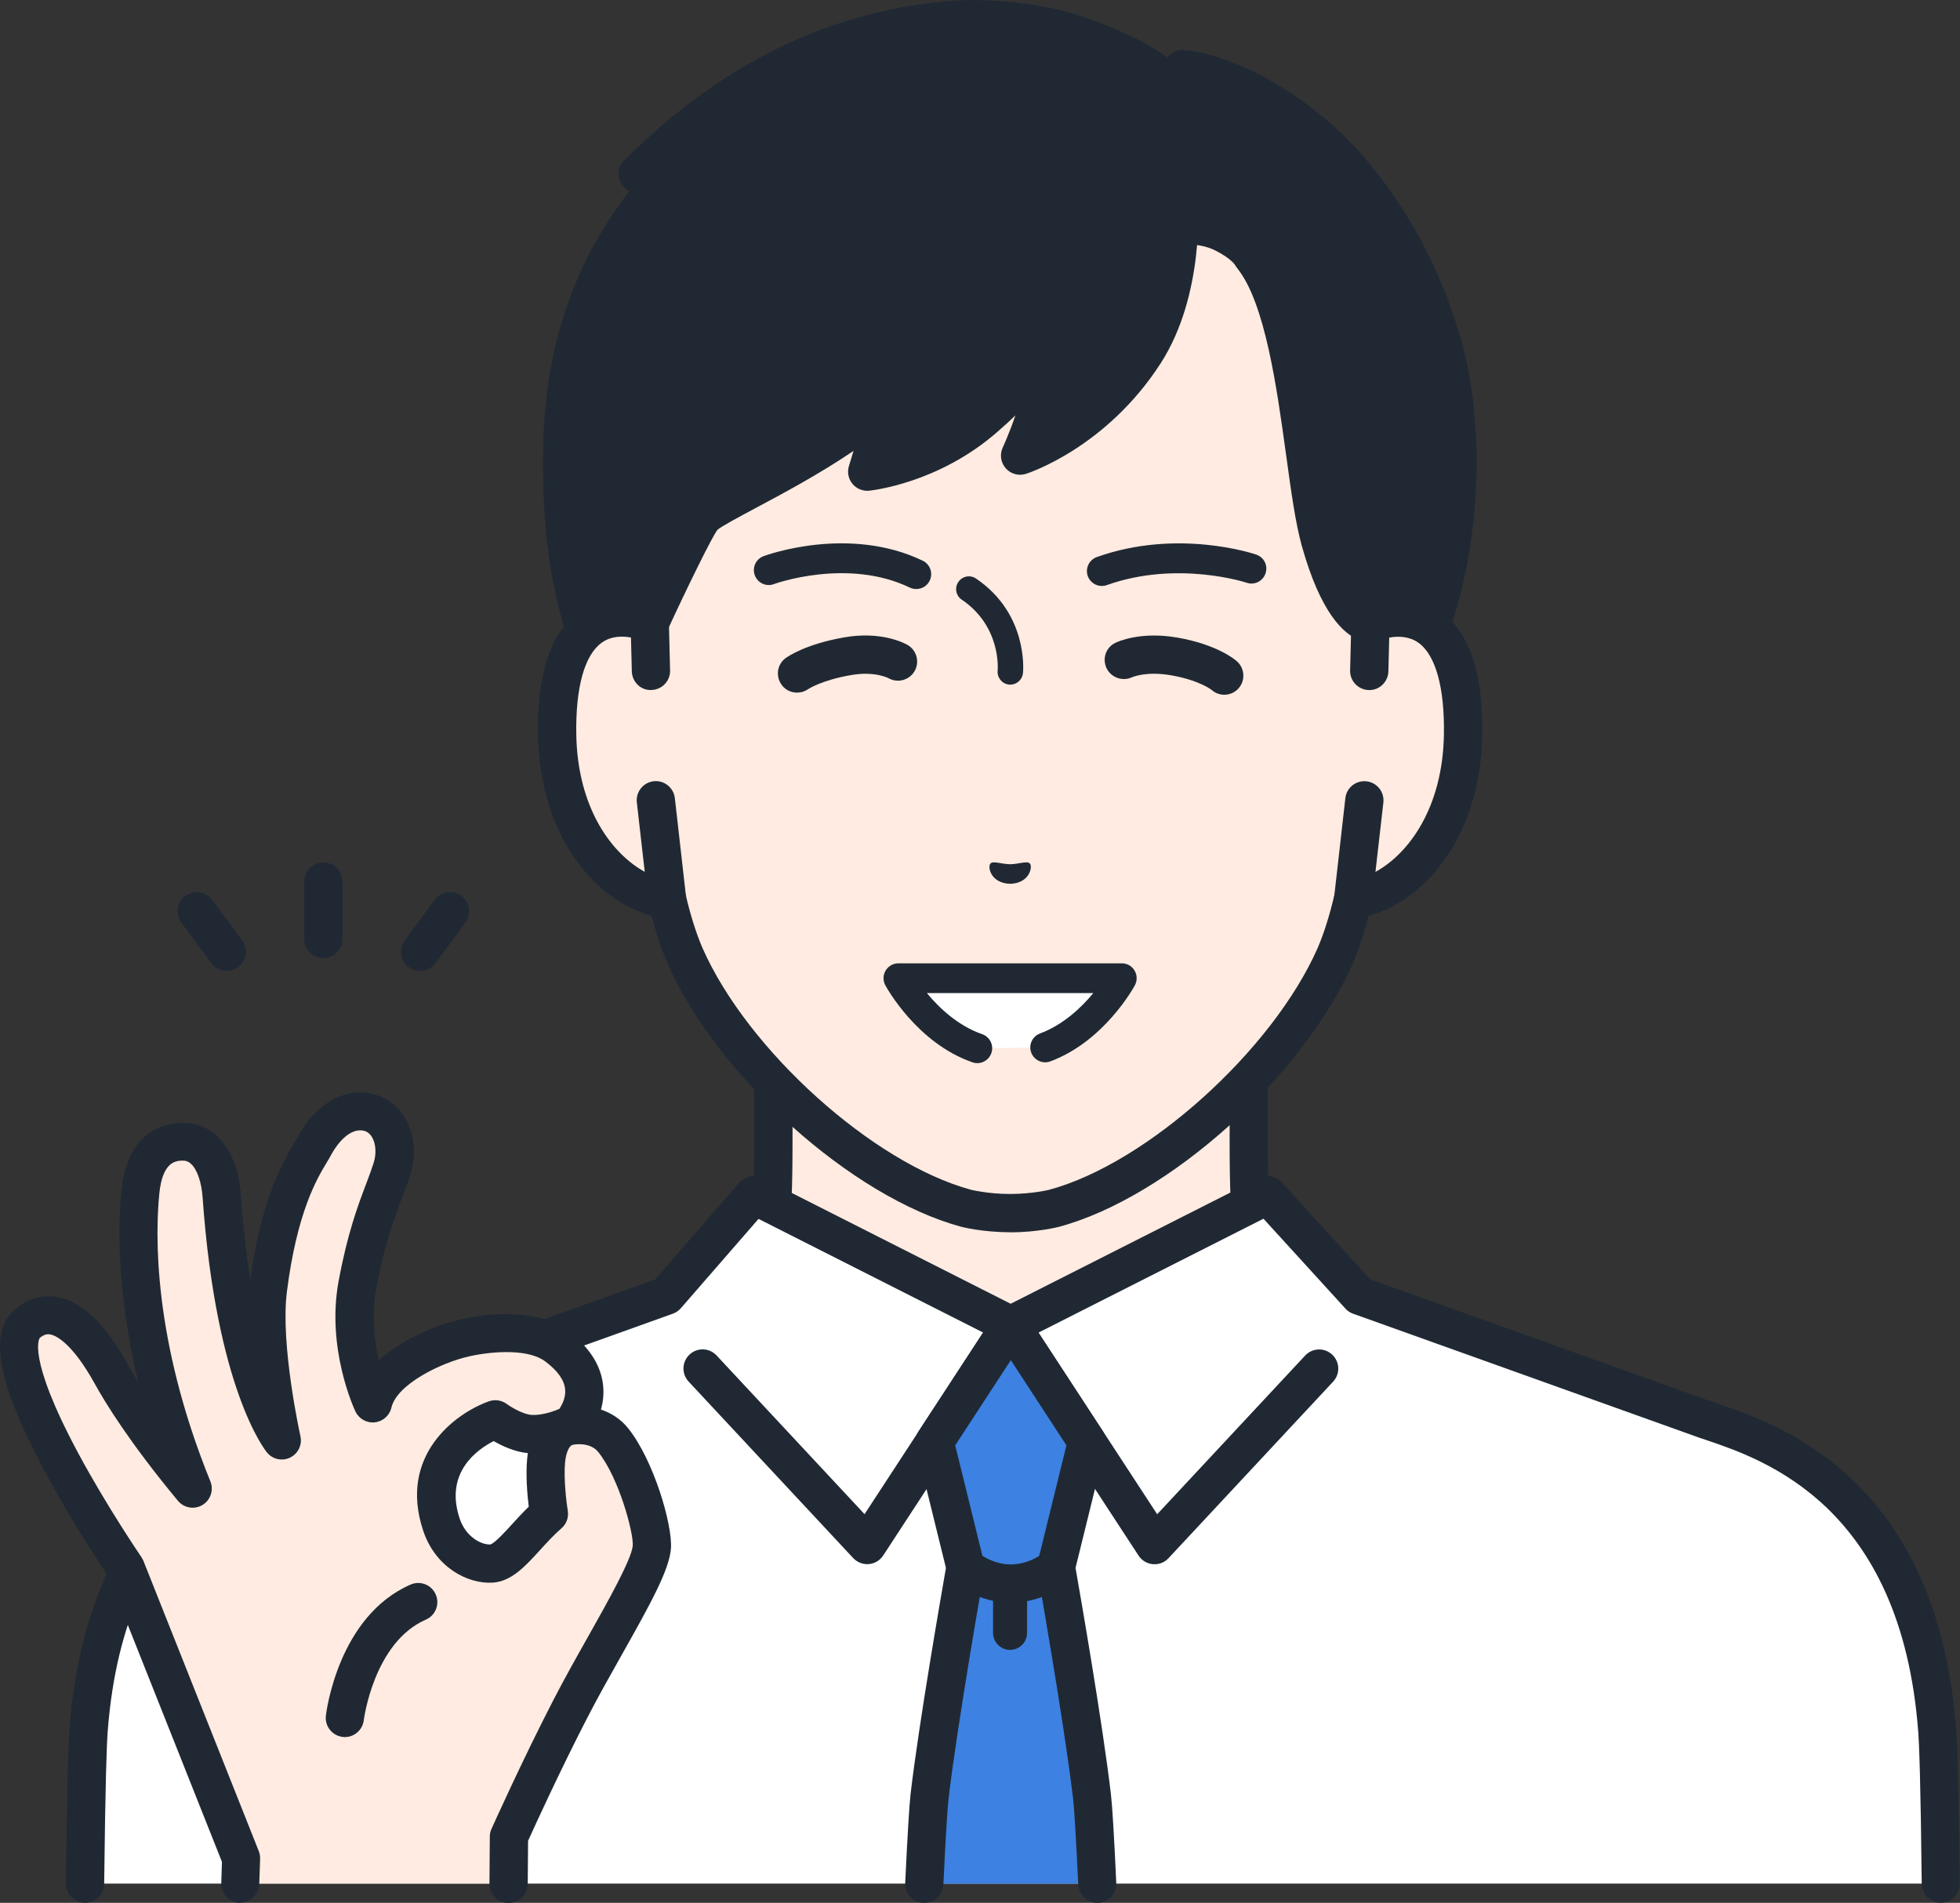 <?xml version="1.0" encoding="UTF-8"?>
<svg id="_akiya_voice_2" data-name="akiya_voice_2" xmlns="http://www.w3.org/2000/svg" viewBox="0 0 230.49 223.74">
  <rect x="0" y="0" width="230.49" height="223.74" fill="#333333" stroke="none"/>
  <defs>
    <style>
      .cls-1 {
        fill: #3d81e2;
      }

      .cls-2 {
        fill: #fff;
      }

      .cls-3 {
        fill: #202933;
      }

      .cls-4 {
        fill: #ffebe1;
      }
    </style>
  </defs>
  <g id="_akiya_voice_1-2" data-name="akiya_voice_1">
    <g>
      <g>
        <g>
          <g>
            <path class="cls-4" d="M176.33,168.46c-18.52-6.96-22.61-13.1-25.82-16.71-3.2-3.61-3.68-6.21-3.68-17.89v-36.33l-27.96,6.39-27.96-6.39v36.33c0,11.69-.48,14.29-3.68,17.89-3.2,3.61-7.3,9.74-25.82,16.71-18.5,6.95,36.74,40.24,36.74,40.24h41.43s55.23-33.28,36.74-40.24Z"/>
            <path class="cls-3" d="M139.6,210.94c-.76,0-1.51-.39-1.93-1.09-.64-1.06-.3-2.45.77-3.09,16.74-10.09,40.05-27.34,39.43-34.08-.03-.35-.12-1.3-2.32-2.12-17.48-6.57-22.53-12.47-25.88-16.37-.29-.33-.56-.65-.82-.95-3.83-4.31-4.25-7.74-4.25-19.39v-33.51l-25.2,5.76c-.33.08-.67.08-1,0l-25.2-5.76v33.51c0,11.65-.42,15.07-4.25,19.39-.27.3-.54.62-.82.95-3.35,3.9-8.41,9.8-25.88,16.37-2.2.83-2.29,1.77-2.32,2.12-.62,6.74,22.68,23.99,39.43,34.08,1.06.64,1.41,2.02.77,3.09-.64,1.06-2.02,1.41-3.09.77-7.14-4.3-42.68-26.36-41.59-38.34.17-1.87,1.22-4.42,5.22-5.93,16.4-6.16,21-11.53,24.05-15.09.3-.35.59-.69.87-1.01,2.56-2.89,3.11-4.62,3.11-16.4v-36.33c0-.68.31-1.33.85-1.76.54-.43,1.24-.59,1.9-.43l27.45,6.28,27.45-6.28c.67-.15,1.37,0,1.9.43.54.43.85,1.08.85,1.76v36.33c0,11.78.55,13.51,3.11,16.4.28.32.57.65.87,1.01,3.05,3.55,7.65,8.92,24.05,15.09,4,1.51,5.05,4.05,5.22,5.93,1.1,11.98-34.45,34.04-41.59,38.34-.36.22-.76.32-1.16.32Z"/>
          </g>
          <g>
            <path class="cls-2" d="M200.12,166.77l-40.24-14.41-10.79-11.83-30.22,15.29-30.22-15.29-10.29,11.83-40.24,14.41c-5.53,1.98-25.4,6.81-27.7,36.58-.18,2.37-.32,9.02-.42,18.13h218.23c-.1-9.11-.24-15.76-.42-18.13-2.3-29.78-22.17-34.6-27.7-36.58Z"/>
            <path class="cls-3" d="M228.24,223.74c-1.23,0-2.24-.99-2.25-2.23-.13-12.13-.3-16.47-.42-17.99-2.04-26.5-18.15-31.91-25.02-34.23-.45-.15-.85-.28-1.19-.41l-40.24-14.41c-.35-.12-.66-.33-.9-.6l-9.64-10.57-28.69,14.52c-.64.32-1.39.32-2.03,0l-28.66-14.5-9.14,10.51c-.25.29-.58.51-.94.64l-40.24,14.41c-.35.12-.75.26-1.19.41-6.88,2.31-22.98,7.73-25.02,34.23-.12,1.51-.28,5.86-.42,17.98-.01,1.24-1.01,2.24-2.27,2.23-1.24-.01-2.24-1.03-2.23-2.27.11-9.83.25-15.98.43-18.28,2.27-29.47,21.02-35.77,28.07-38.15.42-.14.79-.26,1.11-.38l39.68-14.21,9.9-11.39c.68-.78,1.79-1,2.71-.53l29.2,14.78,29.2-14.78c.9-.46,2-.25,2.68.49l10.41,11.42,39.71,14.22c.32.12.69.24,1.11.38,7.06,2.38,25.8,8.68,28.07,38.15.18,2.3.32,8.45.43,18.28.01,1.24-.98,2.26-2.23,2.27h-.03Z"/>
          </g>
          <path class="cls-3" d="M135.77,183.92c-.06,0-.13,0-.19,0-.69-.06-1.31-.43-1.69-1.01l-16.89-25.85c-.68-1.04-.39-2.43.65-3.11,1.04-.68,2.43-.39,3.11.65l15.32,23.45,17.4-18.66c.85-.91,2.27-.96,3.18-.11.91.85.96,2.27.11,3.18l-19.36,20.76c-.43.46-1.02.71-1.65.71Z"/>
          <path class="cls-3" d="M101.99,183.92c-.62,0-1.22-.26-1.65-.71l-19.36-20.76c-.85-.91-.8-2.33.11-3.18.91-.85,2.33-.8,3.18.11l17.4,18.66,15.32-23.45c.68-1.04,2.07-1.33,3.11-.65,1.04.68,1.33,2.07.65,3.11l-16.89,25.85c-.38.58-1,.95-1.69,1.01-.06,0-.13,0-.19,0Z"/>
          <g>
            <g>
              <path class="cls-1" d="M124.21,184.28l3.63-14.75-8.96-13.72-8.96,13.72,3.63,14.75s-3.14,17.67-4.23,26.93c-.16,1.34-.37,5-.62,10.28h20.36c-.25-5.28-.46-8.94-.62-10.28-1.09-9.26-4.23-26.93-4.23-26.93Z"/>
              <path class="cls-3" d="M129.05,223.74c-1.19,0-2.19-.94-2.25-2.14-.26-5.5-.47-8.91-.61-10.12-1.07-9.08-4.18-26.62-4.21-26.8-.05-.31-.04-.63.03-.93l3.4-13.8-6.54-10.02-6.54,10.02,3.4,13.8c.08.3.09.62.03.93-.03.18-3.14,17.71-4.21,26.8-.14,1.22-.35,4.62-.61,10.12-.06,1.24-1.11,2.21-2.35,2.14-1.24-.06-2.2-1.11-2.14-2.35.27-5.68.48-9.1.63-10.44.98-8.37,3.66-23.71,4.16-26.59l-3.52-14.29c-.15-.61-.04-1.25.3-1.77l8.96-13.72c.42-.64,1.12-1.02,1.88-1.02s1.47.38,1.88,1.02l8.96,13.72c.34.52.45,1.16.3,1.77l-3.52,14.29c.51,2.88,3.18,18.22,4.16,26.59.16,1.34.37,4.75.63,10.44.06,1.24-.9,2.29-2.14,2.35-.04,0-.07,0-.11,0Z"/>
            </g>
            <path class="cls-3" d="M118.88,188.45c-3.86,0-6.52-2.22-6.81-2.47-.94-.82-1.04-2.24-.22-3.17.82-.94,2.24-1.04,3.17-.22,0,0,1.65,1.36,3.86,1.36s3.85-1.36,3.87-1.38c.95-.79,2.36-.68,3.16.26.8.94.7,2.34-.23,3.15-.29.25-2.95,2.47-6.81,2.47Z"/>
            <path class="cls-3" d="M118.78,194c-1.1,0-2-.9-2-2v-5.81c0-1.1.9-2,2-2s2,.9,2,2v5.81c0,1.1-.9,2-2,2Z"/>
          </g>
        </g>
        <g>
          <g>
            <g>
              <path class="cls-4" d="M161.16,73.25s0,0,0,0v-21.8c0-6.29-1.57-12.48-4.6-17.99-5.78-10.52-17.47-22.78-37.6-22.86h-.35c-20.13.09-31.82,12.34-37.6,22.86-3.03,5.51-4.6,11.7-4.6,17.99v21.8s0,0,0,0c-4.69-1.78-11.11-.62-10.89,13.12.2,12.17,7.52,18.69,12.93,19.36h0c.54,2.32,1.22,4.59,2.09,6.62,5.6,12.71,20.8,26.39,33.04,29.71,0,0,2.19.58,5.2.58s5.2-.58,5.2-.58c12.24-3.32,27.44-17,33.04-29.71.86-2.02,1.55-4.29,2.09-6.62h0c5.41-.67,12.73-7.19,12.93-19.36.22-13.74-6.2-14.89-10.89-13.12Z"/>
              <path class="cls-3" d="M118.79,144.89c-3.27,0-5.68-.62-5.78-.65-12.86-3.49-28.66-17.67-34.52-30.97-.7-1.65-1.33-3.52-1.87-5.6-6.59-1.76-13.15-9.37-13.34-21.25-.12-7.27,1.54-12.16,4.93-14.54,1.7-1.19,3.75-1.69,5.96-1.46v-18.96c0-6.67,1.69-13.27,4.88-19.07,4.9-8.93,16.57-23.93,39.56-24.03h.36c23,.1,34.66,15.1,39.57,24.03,3.19,5.81,4.87,12.4,4.87,19.07v18.96c2.21-.23,4.26.26,5.96,1.46,3.39,2.38,5.05,7.28,4.93,14.54-.19,11.88-6.75,19.5-13.34,21.25-.54,2.08-1.17,3.95-1.86,5.58-5.87,13.33-21.68,27.51-34.52,30.99-.12.03-2.52.66-5.79.66ZM73.13,74.86c-.79,0-1.61.18-2.34.69-2.04,1.43-3.11,5.26-3.02,10.79.18,10.92,6.52,16.61,10.96,17.17.94.12,1.7.8,1.91,1.72.56,2.39,1.22,4.49,1.97,6.24,5.29,12,20.04,25.29,31.56,28.42,0,0,1.96.5,4.61.5s4.61-.5,4.63-.5c11.5-3.12,26.25-16.41,31.55-28.44.74-1.73,1.4-3.83,1.96-6.22.21-.92.98-1.61,1.91-1.72,4.44-.55,10.78-6.25,10.96-17.17.09-5.52-.98-9.35-3.02-10.79-1.62-1.14-3.72-.61-4.82-.19-.06.02-.12.04-.18.06-.52.15-1.09.11-1.6-.13-.78-.38-1.28-1.16-1.28-2.03v-21.8c0-5.92-1.49-11.76-4.32-16.91-4.43-8.07-14.95-21.61-35.63-21.7h-.34c-20.68.09-31.2,13.63-35.62,21.7-2.83,5.15-4.32,10.99-4.32,16.91v21.8c0,.74-.36,1.43-.97,1.85-.61.42-1.38.51-2.08.25-.61-.23-1.52-.5-2.49-.5Z"/>
            </g>
            <g>
              <path class="cls-3" d="M145.34,31.3c5.5,6.92,7.79,24.67,9.92,32.29,2.75,9.83,5.9,9.67,5.9,9.67l2.35,3.23,4.66-2.59s4.66-11.61,2.8-26.85c-1.04-8.5-5.4-19.27-12.36-27.22-6.47-7.4-14.87-11.3-19.53-11.69-6.16-5.37-17.71-8.75-26.85-7.46-15.45,2.18-27.91,10.5-37.25,19.8l3.17.5c-3.52,4.12-11.54,13.32-12.03,31.07-.41,14.78,2.88,22.44,2.88,22.44l4.61,2,2.8-3.23s5.23-11.38,6.37-12.55c1.59-1.64,13.84-6.71,21.22-13.32-.55,3.54-2.01,8.06-2.01,8.06,0,0,7.35-.72,13.82-6.36,5.35-4.66,7.47-8.04,7.47-8.04,0,0-.2,3.49-1.07,6.44-1.08,3.67-2.24,6.07-2.24,6.07,0,0,8.79-2.66,14.64-12.07,3.73-6,4.07-12.68,4.07-12.68,0,0,2.23-.36,4.23.64s2.43,1.85,2.43,1.85Z"/>
              <path class="cls-3" d="M73.61,78.74c-.3,0-.6-.06-.89-.19l-4.61-2c-.53-.23-.95-.65-1.17-1.18-.14-.33-3.48-8.29-3.06-23.39.42-15.03,6.1-24.32,10.12-29.5-.54-.26-.96-.74-1.15-1.33-.26-.81-.05-1.69.55-2.29C84.69,7.62,97.05,1.49,111.18.15c6.74-.63,16.5.75,22.14,4.63,1.02.71,1.28,2.11.58,3.13-.71,1.02-2.11,1.28-3.13.58-4.7-3.24-13.38-4.41-19.16-3.86-11.82,1.12-22.34,5.91-32.04,14.6.31.25.55.58.69.97.28.76.13,1.62-.4,2.24l-.1.12c-3.54,4.15-10.92,12.77-11.39,29.56-.32,11.39,1.65,18.43,2.41,20.69l2.21.96,1.51-1.74c2.03-4.41,5.47-11.65,6.66-12.88.77-.8,2.25-1.6,5.53-3.35,4.47-2.38,11.23-5.98,15.8-10.08.71-.63,1.74-.76,2.57-.3.84.45,1.3,1.38,1.15,2.32-.24,1.54-.63,3.23-1.01,4.69,2.48-.77,5.94-2.25,9.13-5.03,4.98-4.34,7.03-7.52,7.05-7.55.54-.85,1.59-1.24,2.56-.95.97.29,1.62,1.2,1.59,2.21,0,.12-.09,2.93-.92,6.12-.15.57-.31,1.13-.48,1.68,2.64-1.73,5.9-4.49,8.58-8.64,4.36-6.76,3.67-16.56,3.66-16.66-.09-1.24.83-2.32,2.07-2.41,1.24-.08,2.32.83,2.42,2.07.04.46.83,11.39-4.37,19.45-6.37,9.88-15.46,12.88-15.85,13-.85.27-1.78.01-2.37-.66s-.73-1.63-.35-2.44c.01-.02.75-1.62,1.49-3.77-.65.62-1.36,1.27-2.13,1.94-6.93,6.05-14.75,6.87-15.08,6.91-.75.07-1.5-.24-1.97-.83-.48-.59-.62-1.38-.39-2.1,0-.02.23-.71.53-1.75-4.02,2.73-8.36,5.04-11.57,6.75-1.87,1-3.99,2.13-4.43,2.53-.63.8-3.58,6.82-5.92,11.9-.09.19-.2.37-.34.53l-2.8,3.23c-.44.5-1.06.78-1.7.78Z"/>
              <path class="cls-3" d="M163.51,78.74c-.7,0-1.38-.33-1.82-.93l-1.86-2.56c-1.83-.7-4.53-3.16-6.74-11.06-.74-2.65-1.25-6.35-1.84-10.64-1.1-7.97-2.46-17.89-5.77-22.06-.77-.97-.61-2.39.36-3.16.97-.78,2.39-.61,3.16.36,4.08,5.13,5.47,15.29,6.7,24.25.54,3.95,1.06,7.68,1.72,10.04,1.85,6.6,3.69,7.87,4,8.04.61.08,1.18.4,1.55.91l1.18,1.62,2.18-1.22c.92-2.69,3.91-12.67,2.4-25.02-1.08-8.82-5.72-19.04-11.82-26.01-6.48-7.41-14.49-10.63-18.02-10.93-1.24-.1-2.16-1.19-2.06-2.43.1-1.24,1.19-2.15,2.43-2.06,5.44.45,14.41,4.87,21.03,12.45,6.76,7.73,11.7,18.62,12.9,28.43,1.91,15.64-2.75,27.47-2.95,27.96-.19.48-.54.88-.99,1.13l-4.66,2.59c-.35.19-.72.28-1.09.28ZM161.07,71.01s-.01,0-.02,0c0,0,.01,0,.02,0ZM161.07,71.01h0,0ZM161.07,71.01h0,0Z"/>
            </g>
            <g>
              <path class="cls-4" d="M76.55,78.88l-.14-5.63c-4.69-1.78-11.11-.62-10.89,13.12.2,12.17,7.52,18.69,12.93,19.36l-1.32-11.64-.58-15.22Z"/>
              <path class="cls-3" d="M78.46,107.99c-.09,0-.19,0-.28-.02-7.07-.88-14.69-8.74-14.9-21.56-.12-7.27,1.54-12.16,4.93-14.54,2.46-1.73,5.66-1.98,9-.72.86.32,1.43,1.13,1.45,2.05l.14,5.63c.03,1.24-.95,2.27-2.2,2.3-1.24.07-2.27-.95-2.3-2.2l-.1-3.97c-1.06-.19-2.34-.17-3.41.59-2.04,1.43-3.11,5.26-3.02,10.79.14,8.68,4.17,14.05,8.05,16.17l-.93-8.16c-.14-1.23.75-2.35,1.98-2.49,1.23-.14,2.35.75,2.49,1.98l1.32,11.64c.08.68-.16,1.37-.65,1.85-.42.42-.99.65-1.58.65Z"/>
            </g>
            <g>
              <path class="cls-4" d="M161.16,73.26l-.14,5.63-.58,15.22-1.32,11.64c5.41-.67,12.73-7.19,12.93-19.36.22-13.74-6.2-14.9-10.89-13.12Z"/>
              <path class="cls-3" d="M159.12,107.99c-.59,0-1.16-.23-1.58-.65-.49-.49-.73-1.17-.65-1.85l1.32-11.64c.14-1.24,1.25-2.12,2.49-1.98,1.23.14,2.12,1.25,1.98,2.49l-.93,8.16c3.88-2.12,7.91-7.5,8.05-16.17.09-5.52-.98-9.36-3.02-10.79-1.07-.75-2.35-.78-3.41-.59l-.1,3.97c-.03,1.24-1.06,2.24-2.3,2.2-1.24-.03-2.23-1.06-2.2-2.3l.14-5.63c.02-.92.6-1.73,1.45-2.05,3.34-1.27,6.54-1.01,9,.72,3.39,2.38,5.05,7.28,4.93,14.54-.21,12.82-7.83,20.68-14.9,21.56-.09.01-.19.02-.28.02Z"/>
            </g>
          </g>
          <g>
            <path class="cls-3" d="M116.46,101.55c.32-.37,1.19.04,2.33.07,1.14-.03,2.01-.44,2.33-.07.33.38-.05,2.31-2.33,2.37-2.28-.06-2.66-1.98-2.33-2.36Z"/>
            <path class="cls-3" d="M118.82,80.5s-.1,0-.15,0c-.82-.08-1.43-.82-1.35-1.64.02-.2.41-5.22-4.22-8.35-.69-.46-.87-1.4-.4-2.08.46-.69,1.4-.87,2.08-.4,6.14,4.15,5.55,10.84,5.52,11.12-.08.77-.73,1.35-1.49,1.35Z"/>
            <g>
              <path class="cls-2" d="M114.93,123.26l7.98-.1c5.78-2.14,9.01-8.14,9.01-8.14h-26.27s3.33,6.18,9.28,8.23Z"/>
              <path class="cls-3" d="M114.93,125.01c-.19,0-.38-.03-.57-.1-6.51-2.25-10.1-8.78-10.25-9.06-.29-.54-.28-1.2.04-1.73.32-.53.89-.85,1.5-.85h26.27c.62,0,1.19.32,1.5.85.32.53.33,1.18.04,1.73-.14.27-3.62,6.6-9.94,8.95-.91.34-1.91-.13-2.25-1.03-.34-.91.13-1.91,1.03-2.25,2.76-1.03,4.89-3.08,6.27-4.75h-19.57c1.42,1.72,3.64,3.84,6.5,4.83.91.32,1.4,1.31,1.08,2.23-.25.72-.93,1.18-1.65,1.18Z"/>
            </g>
            <path class="cls-3" d="M107.75,69.26c-.25,0-.51-.06-.76-.17-7.33-3.53-15.89-.45-15.98-.41-.91.34-1.91-.13-2.25-1.04-.33-.91.13-1.91,1.04-2.25.41-.15,10.05-3.63,18.71.54.87.42,1.24,1.46.82,2.34-.3.63-.93.99-1.58.99Z"/>
            <path class="cls-3" d="M129.57,68.9c-.72,0-1.39-.45-1.65-1.16-.32-.91.15-1.91,1.06-2.24,9.46-3.37,18.37-.42,18.75-.29.92.31,1.41,1.3,1.09,2.22-.31.91-1.3,1.41-2.22,1.09-.08-.03-8.17-2.67-16.45.28-.19.07-.39.1-.59.1Z"/>
            <path class="cls-3" d="M143.97,81.69c-.53,0-1.07-.19-1.49-.57h0s-1.44-1.14-4.78-1.72c-2.9-.5-4.52.21-4.59.24-1.12.51-2.45.03-2.98-1.07-.53-1.11-.09-2.42,1-2.97.29-.14,2.95-1.39,7.33-.63,4.67.81,6.78,2.59,7,2.79.93.83,1.01,2.25.19,3.18-.44.5-1.06.75-1.68.75Z"/>
            <path class="cls-3" d="M93.73,81.44c-.7,0-1.4-.32-1.83-.94-.71-1-.51-2.38.48-3.11.23-.17,2.35-1.66,6.92-2.45,4.42-.77,7.14.73,7.44.9,1.07.63,1.43,2.01.81,3.08-.62,1.06-1.98,1.43-3.05.83-.12-.06-1.7-.85-4.43-.37-3.48.6-5.03,1.65-5.05,1.66-.39.27-.84.4-1.29.4Z"/>
          </g>
        </g>
      </g>
      <g>
        <g>
          <g>
            <path class="cls-4" d="M67.11,167.64s4.59-4.71-1.61-9.35c-2.78-2.08-7.67-1.67-10.66-1.02-2.99.65-9.97,3.39-10.96,7.75,0,0-3.16-6.65-1.8-13.95,1.39-7.48,3.11-10.61,4.06-13.64.95-3.03-.28-6.14-2.88-6.66-3.26-.66-5.49,2.53-6.28,4.05-.79,1.52-3.98,5.47-5.41,16.81-.85,6.72,1.63,17.76,1.63,17.76,0,0-5.5-6.64-7.07-28.7-.25-3.52-1.75-6.68-4.93-6.44-3.61.26-4.42,3.68-4.64,5.87-.18,1.8-1.69,15.62,6.16,34.93-5.44-6.56-8.31-11.18-9.53-13.38-3.58-6.49-7.05-8.36-9.86-6.09-2.72,2.2.33,9.66,3.97,16.43,3.49,6.5,7.52,12.36,7.52,12.36l13.57,34.14-.1,2.97h31.56l.04-5.54s3.5-7.81,7.23-15.04c3.87-7.51,9.34-15.93,9.57-19.01.16-2.11-1.8-9.15-4.54-12.57-1.86-2.33-5.03-1.69-5.03-1.69ZM64.24,171.75c-.25,2.66.34,6.27.34,6.27-2.83,2.46-4.73,5.69-6.74,5.83-2.01.14-4.84-1.36-5.92-4.59-3.01-9.05,6.36-12.36,6.36-12.36,0,0,2.19,1.62,4.15,1.72,1.59.08,3.26-.49,3.83-.71.14-.07.23-.09.23-.09,0,0-.09.04-.23.09-.52.25-1.77,1.11-2.02,3.83Z"/>
            <path class="cls-4" d="M66.26,167.91c.13-.05.23-.09.23-.09,0,0-.09.02-.23.09Z"/>
            <path class="cls-3" d="M28.27,223.74s-.05,0-.08,0c-1.24-.04-2.22-1.08-2.17-2.32l.08-2.5-13.3-33.47c-.77-1.13-4.32-6.44-7.5-12.36-5.7-10.61-6.75-16.55-3.41-19.25,1.49-1.2,3.19-1.65,4.94-1.31,2.9.57,5.62,3.21,8.3,8.07.24.44.61,1.08,1.13,1.92-2.64-10.93-2.34-18.97-1.98-22.54.66-6.55,4.49-7.79,6.72-7.95,1.65-.12,3.17.37,4.38,1.42,1.68,1.46,2.73,3.98,2.95,7.11.27,3.73.65,7.01,1.09,9.87,1.36-9.67,4.01-14.09,5.17-16.02.15-.24.27-.44.36-.61,1.59-3.05,4.72-6.02,8.72-5.21,1.66.34,3.07,1.36,3.97,2.88,1.12,1.89,1.34,4.32.61,6.66-.28.88-.61,1.75-.96,2.68-.92,2.42-2.06,5.43-3.04,10.7-.58,3.13-.23,6.14.28,8.44,3.08-2.82,7.67-4.39,9.79-4.85,2.47-.54,8.63-1.47,12.49,1.42,2.55,1.91,3.94,4.12,4.13,6.57.08.97-.05,1.87-.27,2.65,1.14.38,2.28,1.06,3.2,2.2,3.01,3.77,5.23,11.36,5.03,14.14-.18,2.45-2.32,6.36-5.8,12.53-1.37,2.43-2.78,4.93-4.02,7.34-3.17,6.14-6.2,12.77-6.98,14.5l-.04,5.07c0,1.24-1.01,2.23-2.25,2.23h-.02c-1.24,0-2.24-1.02-2.23-2.27l.04-5.54c0-.31.07-.62.2-.9.04-.08,3.56-7.95,7.28-15.15,1.28-2.48,2.71-5.03,4.1-7.49,2.28-4.05,5.11-9.08,5.23-10.66.11-1.49-1.62-7.96-4.05-11-.96-1.2-2.77-.9-2.85-.88-.03,0-.06.01-.1.01-.02,0-.04.02-.05.02-.03.01-.09.04-.18.07-.13.1-.59.55-.73,1.99-.18,1.95.17,4.78.32,5.7.13.77-.16,1.55-.75,2.06-.91.79-1.74,1.7-2.54,2.58-1.71,1.88-3.33,3.65-5.52,3.8-2.99.19-6.78-1.83-8.2-6.13-2.93-8.81,3.78-13.79,7.74-15.19.7-.25,1.49-.13,2.09.31.54.4,1.98,1.24,2.94,1.29,1.03.06,2.27-.32,2.86-.55.15-.07.28-.12.38-.15.32-.47.78-1.33.69-2.3-.1-1.1-.88-2.2-2.34-3.29-1.94-1.46-5.97-1.24-8.84-.62-3.38.73-8.62,3.31-9.25,6.05-.21.93-1,1.63-1.95,1.73-.95.11-1.87-.41-2.28-1.27-.14-.3-3.45-7.4-1.98-15.33,1.05-5.66,2.27-8.88,3.25-11.47.34-.9.63-1.68.87-2.43.34-1.09.27-2.25-.19-3.03-.25-.42-.58-.67-.99-.76-2.06-.42-3.67,2.55-3.84,2.88-.12.23-.28.51-.49.85-1.14,1.89-3.5,5.81-4.69,15.21-.79,6.24,1.57,16.87,1.59,16.98.23,1.02-.27,2.05-1.2,2.51-.93.46-2.06.22-2.72-.58-.24-.29-5.98-7.45-7.58-29.97-.13-1.87-.66-3.37-1.41-4.02-.31-.27-.64-.37-1.11-.34-.66.05-2.2.16-2.57,3.85-.47,4.64-.81,17.1,6,33.86.42,1.03.02,2.21-.93,2.78-.95.57-2.18.36-2.89-.5-5.69-6.86-8.56-11.55-9.76-13.73-2.76-5-4.7-5.72-5.22-5.82-.3-.06-.69-.06-1.25.39-.02.02-1.66,2.08,4.54,13.62,3.39,6.3,7.35,12.09,7.39,12.15.09.14.17.29.24.44l13.57,34.14c.11.29.17.6.16.91l-.1,2.97c-.04,1.22-1.04,2.18-2.25,2.18ZM58.07,169.44c-1.94.98-5.82,3.7-4.02,9.1.73,2.2,2.58,3.12,3.61,3.06.5-.13,1.72-1.46,2.52-2.34.6-.66,1.27-1.39,2-2.1-.17-1.38-.37-3.69-.19-5.62.02-.24.05-.46.08-.68-1.53-.14-3.02-.84-4.01-1.41Z"/>
          </g>
          <path class="cls-3" d="M40.56,204.25c-.09,0-.18,0-.27-.02-1.23-.15-2.11-1.26-1.97-2.49.06-.48,1.46-11.7,9.96-15.42,1.14-.5,2.47.02,2.96,1.16.5,1.14-.02,2.47-1.16,2.96-6.13,2.68-7.29,11.74-7.3,11.83-.14,1.14-1.11,1.98-2.23,1.98Z"/>
        </g>
        <g>
          <path class="cls-3" d="M38.02,112.65c-1.24,0-2.25-1.01-2.25-2.25v-6.74c0-1.24,1.01-2.25,2.25-2.25s2.25,1.01,2.25,2.25v6.74c0,1.24-1.01,2.25-2.25,2.25Z"/>
          <path class="cls-3" d="M26.66,114.16c-.69,0-1.37-.32-1.81-.91l-3.52-4.77c-.74-1-.53-2.41.47-3.15,1-.74,2.41-.52,3.15.47l3.52,4.77c.74,1,.53,2.41-.47,3.15-.4.3-.87.44-1.33.44Z"/>
          <path class="cls-3" d="M49.39,114.16c-.46,0-.93-.14-1.33-.44-1-.74-1.21-2.15-.47-3.15l3.52-4.77c.74-1,2.15-1.21,3.15-.47,1,.74,1.21,2.15.47,3.15l-3.52,4.77c-.44.6-1.12.91-1.81.91Z"/>
        </g>
      </g>
    </g>
  </g>
</svg>
